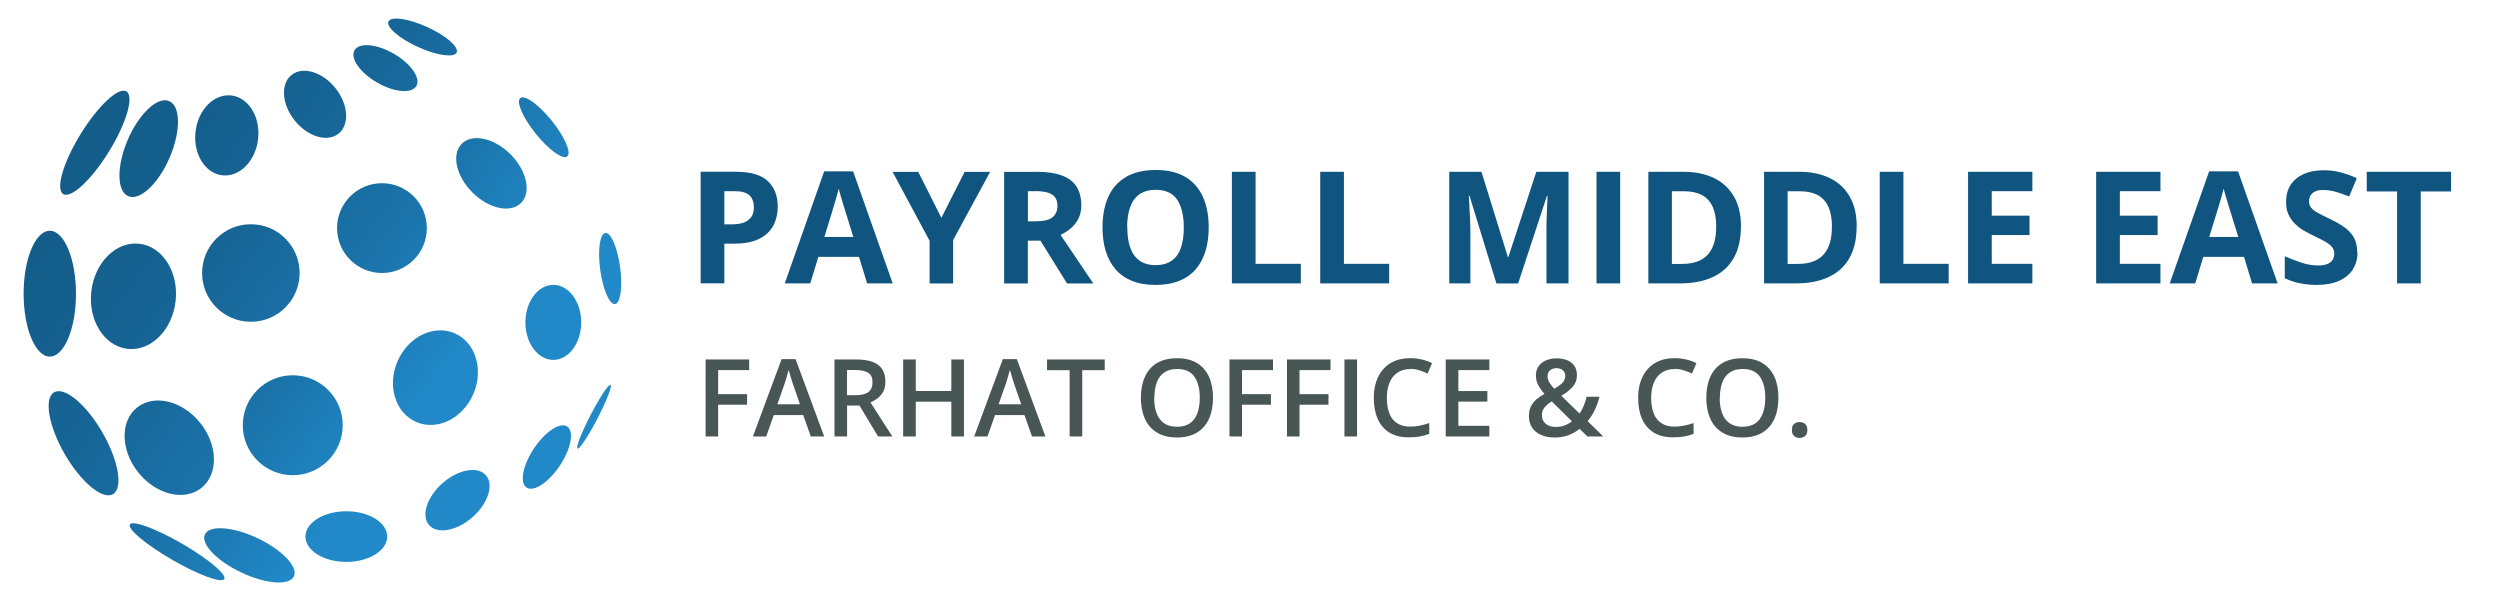 <?xml version="1.0" encoding="UTF-8"?>
<svg id="Layer_1" xmlns="http://www.w3.org/2000/svg" version="1.1" xmlns:xlink="http://www.w3.org/1999/xlink" viewBox="0 0 291.2 69">
  <!-- Generator: Adobe Illustrator 29.1.0, SVG Export Plug-In . SVG Version: 2.1.0 Build 142)  -->
  <defs>
    <style>
      .st0 {
        fill: url(#linear-gradient2);
      }

      .st1 {
        fill: url(#linear-gradient10);
      }

      .st2 {
        fill: url(#linear-gradient21);
      }

      .st3 {
        fill: url(#linear-gradient1);
      }

      .st4 {
        fill: url(#linear-gradient9);
      }

      .st5 {
        fill: url(#linear-gradient18);
      }

      .st6 {
        fill: url(#linear-gradient23);
      }

      .st7 {
        fill: url(#linear-gradient8);
      }

      .st8 {
        fill: url(#linear-gradient11);
      }

      .st9 {
        fill: url(#linear-gradient16);
      }

      .st10 {
        fill: url(#linear-gradient22);
      }

      .st11 {
        fill: url(#linear-gradient19);
      }

      .st12 {
        fill: url(#linear-gradient12);
      }

      .st13 {
        fill: url(#linear-gradient7);
      }

      .st14 {
        fill: url(#linear-gradient20);
      }

      .st15 {
        fill: url(#linear-gradient4);
      }

      .st16 {
        fill: url(#linear-gradient14);
      }

      .st17 {
        fill: url(#linear-gradient5);
      }

      .st18 {
        fill: url(#linear-gradient3);
      }

      .st19 {
        fill: url(#linear-gradient15);
      }

      .st20 {
        fill: url(#linear-gradient17);
      }

      .st21 {
        fill: #10557f;
      }

      .st22 {
        fill: url(#linear-gradient6);
      }

      .st23 {
        fill: url(#linear-gradient13);
      }

      .st24 {
        fill: url(#linear-gradient);
      }

      .st25 {
        fill: #495656;
      }
    </style>
    <linearGradient id="linear-gradient" x1="73.1" y1="64.46" x2="3.92" y2="12.96" gradientUnits="userSpaceOnUse">
      <stop offset="0" stop-color="#2189c7"/>
      <stop offset=".01" stop-color="#2189c7"/>
      <stop offset=".35" stop-color="#2189c7"/>
      <stop offset=".36" stop-color="#2087c5"/>
      <stop offset=".51" stop-color="#1b74ab"/>
      <stop offset=".67" stop-color="#176698"/>
      <stop offset=".83" stop-color="#145e8c"/>
      <stop offset="1" stop-color="#145c89"/>
    </linearGradient>
    <linearGradient id="linear-gradient1" x1="81.05" y1="53.78" x2="11.87" y2="2.28" xlink:href="#linear-gradient"/>
    <linearGradient id="linear-gradient2" x1="66.34" y1="73.53" x2="-2.84" y2="22.03" xlink:href="#linear-gradient"/>
    <linearGradient id="linear-gradient3" x1="74.92" y1="62.01" x2="5.74" y2="10.51" gradientTransform="translate(71.02 -20) rotate(66.67)" xlink:href="#linear-gradient"/>
    <linearGradient id="linear-gradient4" x1="82.91" y1="51.28" x2="13.73" y2="-.22" xlink:href="#linear-gradient"/>
    <linearGradient id="linear-gradient5" x1="59.96" y1="82.11" x2="-9.22" y2="30.61" gradientTransform="translate(36.99 -.86) rotate(38.76)" xlink:href="#linear-gradient"/>
    <linearGradient id="linear-gradient6" x1="66.92" y1="72.76" x2="-2.26" y2="21.25" gradientTransform="translate(48.16 15.31) rotate(83.76)" xlink:href="#linear-gradient"/>
    <linearGradient id="linear-gradient7" x1="88.65" y1="43.57" x2="19.47" y2="-7.93" gradientTransform="translate(31.04 -34.56) rotate(45)" xlink:href="#linear-gradient"/>
    <linearGradient id="linear-gradient8" x1="79.77" y1="55.49" x2="10.59" y2="3.99" gradientTransform="translate(39.23 -12.21) rotate(83.76)" xlink:href="#linear-gradient"/>
    <linearGradient id="linear-gradient9" x1="75.79" y1="60.84" x2="6.61" y2="9.34" gradientTransform="translate(26.36 -5.44) rotate(66.67)" xlink:href="#linear-gradient"/>
    <linearGradient id="linear-gradient10" x1="93.39" y1="37.19" x2="24.21" y2="-14.31" gradientTransform="translate(23.27 -36.42) rotate(38.8)" xlink:href="#linear-gradient"/>
    <linearGradient id="linear-gradient11" x1="93.39" y1="37.19" x2="24.21" y2="-14.31" gradientTransform="translate(32.79 -42.29) rotate(65.57)" xlink:href="#linear-gradient"/>
    <linearGradient id="linear-gradient12" x1="90.11" y1="41.6" x2="20.93" y2="-9.9" gradientTransform="translate(29.32 -34.91) rotate(60)" xlink:href="#linear-gradient"/>
    <linearGradient id="linear-gradient13" x1="85.17" y1="48.24" x2="15.99" y2="-3.26" gradientTransform="translate(15.71 -20.31) rotate(38.8)" xlink:href="#linear-gradient"/>
    <linearGradient id="linear-gradient14" x1="73.88" y1="63.41" x2="4.7" y2="11.91" gradientTransform="translate(19.41 -1.5) rotate(58.36)" xlink:href="#linear-gradient"/>
    <linearGradient id="linear-gradient15" x1="63.59" y1="77.23" x2="-5.59" y2="25.73" xlink:href="#linear-gradient"/>
    <linearGradient id="linear-gradient16" x1="56.65" y1="86.55" x2="-12.53" y2="35.05" gradientTransform="translate(27.12 2.05) rotate(30)" xlink:href="#linear-gradient"/>
    <linearGradient id="linear-gradient17" x1="57.28" y1="85.7" x2="-11.9" y2="34.2" gradientTransform="translate(75.15 10.8) rotate(64.72)" xlink:href="#linear-gradient"/>
    <linearGradient id="linear-gradient18" x1="54.48" y1="89.46" x2="-14.7" y2="37.96" gradientTransform="translate(65.97 14.26) rotate(60)" xlink:href="#linear-gradient"/>
    <linearGradient id="linear-gradient19" x1="62.36" y1="78.89" x2="-6.83" y2="27.39" xlink:href="#linear-gradient"/>
    <linearGradient id="linear-gradient20" x1="69" y1="69.96" x2="-.18" y2="18.46" gradientTransform="translate(51.74 -20.68) rotate(41.32)" xlink:href="#linear-gradient"/>
    <linearGradient id="linear-gradient21" x1="75.12" y1="61.74" x2="5.94" y2="10.24" gradientTransform="translate(72.66 -29.3) rotate(56.3)" xlink:href="#linear-gradient"/>
    <linearGradient id="linear-gradient22" x1="88.26" y1="44.08" x2="19.08" y2="-7.42" gradientTransform="translate(4.88 -9.31) rotate(7.76)" xlink:href="#linear-gradient"/>
    <linearGradient id="linear-gradient23" x1="79.33" y1="56.08" x2="10.15" y2="4.58" gradientTransform="translate(80.47 -35.23) rotate(62.62)" xlink:href="#linear-gradient"/>
  </defs>
  <g>
    <path class="st25" d="M83.65,50.84h-1.46v-8.97h5.07v1.24h-3.61v2.8h3.37v1.23h-3.37v3.7Z"/>
    <path class="st25" d="M94.44,50.84l-.88-2.49h-3.43l-.88,2.49h-1.55l3.34-9.01h1.63l3.33,9.01h-1.56ZM93.18,47.09l-.85-2.45c-.03-.11-.08-.26-.14-.45s-.12-.39-.18-.6-.11-.37-.15-.51c-.04.17-.09.35-.15.56-.06.21-.12.4-.17.58s-.1.32-.13.42l-.86,2.45h2.64Z"/>
    <path class="st25" d="M99.71,41.87c.77,0,1.41.09,1.92.28.51.19.88.47,1.13.86.25.38.37.87.37,1.47,0,.44-.08.82-.25,1.13-.16.31-.38.57-.64.77-.27.2-.55.37-.85.49l2.55,3.97h-1.66l-2.17-3.6h-1.44v3.6h-1.47v-8.97h2.52ZM99.61,43.1h-.95v2.93h1.02c.68,0,1.18-.13,1.49-.38.31-.25.46-.63.46-1.12,0-.52-.16-.89-.49-1.1s-.84-.33-1.52-.33Z"/>
    <path class="st25" d="M112.28,50.84h-1.47v-4.05h-4.14v4.05h-1.47v-8.97h1.47v3.67h4.14v-3.67h1.47v8.97Z"/>
    <path class="st25" d="M120.21,50.84l-.88-2.49h-3.43l-.88,2.49h-1.55l3.34-9.01h1.63l3.33,9.01h-1.56ZM118.95,47.09l-.85-2.45c-.03-.11-.08-.26-.14-.45s-.12-.39-.18-.6-.11-.37-.15-.51c-.04.17-.09.35-.15.56-.06.21-.12.4-.17.58s-.1.32-.13.42l-.86,2.45h2.64Z"/>
    <path class="st25" d="M126.07,50.84h-1.48v-7.72h-2.63v-1.25h6.72v1.25h-2.62v7.72Z"/>
    <path class="st25" d="M141.29,46.34c0,.69-.09,1.32-.26,1.89s-.43,1.05-.78,1.46c-.35.41-.78.72-1.31.94-.52.22-1.14.33-1.84.33s-1.34-.11-1.86-.33c-.53-.22-.96-.54-1.31-.94s-.6-.9-.78-1.47c-.17-.57-.26-1.2-.26-1.89,0-.92.15-1.73.46-2.42.3-.69.77-1.23,1.39-1.61.62-.38,1.41-.57,2.37-.57s1.71.19,2.33.57,1.08.92,1.39,1.6c.31.69.46,1.5.46,2.44ZM134.44,46.34c0,.69.09,1.29.28,1.79.19.51.48.89.87,1.17.39.27.89.41,1.51.41s1.12-.14,1.51-.41c.39-.27.67-.66.86-1.17.18-.5.28-1.1.28-1.79,0-1.05-.21-1.87-.63-2.47-.42-.59-1.09-.89-2-.89-.61,0-1.12.14-1.51.41-.4.27-.69.66-.87,1.16s-.28,1.1-.28,1.8Z"/>
    <path class="st25" d="M144.67,50.84h-1.46v-8.97h5.07v1.24h-3.61v2.8h3.37v1.23h-3.37v3.7Z"/>
    <path class="st25" d="M151.37,50.84h-1.46v-8.97h5.07v1.24h-3.61v2.8h3.37v1.23h-3.37v3.7Z"/>
    <path class="st25" d="M156.6,50.84v-8.97h1.47v8.97h-1.47Z"/>
    <path class="st25" d="M164.26,42.99c-.43,0-.81.08-1.15.23-.34.16-.62.38-.86.67-.23.29-.41.65-.53,1.06-.12.42-.18.88-.18,1.4,0,.7.1,1.29.29,1.79s.49.89.9,1.15c.4.27.91.4,1.52.4.38,0,.75-.04,1.11-.11.36-.07.73-.17,1.12-.3v1.25c-.36.14-.73.25-1.1.31-.37.07-.8.1-1.29.1-.92,0-1.68-.19-2.28-.57s-1.05-.92-1.35-1.61c-.3-.69-.44-1.5-.44-2.43,0-.68.09-1.3.28-1.87s.46-1.05.82-1.46c.36-.41.8-.73,1.33-.95.53-.22,1.14-.33,1.82-.33.45,0,.89.05,1.33.15s.84.24,1.21.43l-.52,1.21c-.31-.15-.64-.27-.98-.38-.34-.11-.69-.16-1.06-.16Z"/>
    <path class="st25" d="M173.48,50.84h-5.08v-8.97h5.08v1.24h-3.61v2.44h3.38v1.23h-3.38v2.82h3.61v1.25Z"/>
    <path class="st25" d="M181.35,41.74c.46,0,.87.08,1.22.23.35.15.62.37.82.66.2.29.29.64.29,1.05,0,.55-.17,1.02-.52,1.4-.34.38-.78.72-1.3,1.02l2.12,2.06c.2-.27.37-.58.5-.91.13-.33.24-.68.34-1.04h1.49c-.13.51-.3,1.01-.53,1.5-.23.49-.51.94-.85,1.35l1.82,1.78h-1.85l-.91-.89c-.25.2-.52.38-.81.53s-.6.27-.94.35c-.34.08-.71.13-1.12.13-.63,0-1.17-.1-1.62-.3-.45-.2-.8-.49-1.05-.86-.24-.37-.36-.82-.36-1.33,0-.43.07-.8.22-1.11.15-.31.35-.58.62-.82.27-.23.59-.46.97-.67-.2-.23-.38-.46-.53-.68-.15-.22-.27-.45-.35-.68-.08-.24-.12-.49-.12-.76,0-.42.1-.78.31-1.08.2-.3.49-.53.86-.69s.8-.24,1.29-.24ZM180.75,46.75c-.24.15-.44.3-.61.46-.17.15-.3.32-.4.51-.09.18-.14.4-.14.64,0,.42.15.75.44,1,.3.25.68.37,1.15.37.41,0,.78-.06,1.09-.19.31-.12.59-.28.82-.47l-2.36-2.32ZM181.33,42.88c-.29,0-.54.08-.75.23-.21.15-.32.39-.32.71,0,.26.07.5.21.73.14.23.33.47.57.73.43-.24.75-.47.96-.7.21-.23.32-.5.32-.8,0-.29-.1-.51-.29-.66-.19-.16-.43-.23-.7-.23Z"/>
    <path class="st25" d="M195.05,42.99c-.43,0-.81.08-1.15.23-.34.16-.62.38-.86.67-.23.29-.41.65-.53,1.06-.12.42-.18.88-.18,1.4,0,.7.1,1.29.29,1.79s.49.89.9,1.15c.4.27.91.4,1.52.4.38,0,.75-.04,1.11-.11.36-.07.73-.17,1.12-.3v1.25c-.36.14-.73.25-1.1.31-.37.07-.8.1-1.29.1-.92,0-1.68-.19-2.28-.57s-1.05-.92-1.35-1.61c-.3-.69-.44-1.5-.44-2.43,0-.68.09-1.3.28-1.87s.46-1.05.82-1.46c.36-.41.8-.73,1.33-.95.53-.22,1.14-.33,1.82-.33.45,0,.89.05,1.33.15s.84.24,1.21.43l-.52,1.21c-.31-.15-.64-.27-.98-.38-.34-.11-.69-.16-1.06-.16Z"/>
    <path class="st25" d="M207.15,46.34c0,.69-.09,1.32-.26,1.89s-.43,1.05-.78,1.46c-.35.41-.78.72-1.31.94-.52.22-1.14.33-1.84.33s-1.34-.11-1.86-.33c-.53-.22-.96-.54-1.31-.94s-.6-.9-.78-1.47c-.17-.57-.26-1.2-.26-1.89,0-.92.15-1.73.46-2.42.3-.69.77-1.23,1.39-1.61.62-.38,1.41-.57,2.37-.57s1.71.19,2.33.57,1.08.92,1.39,1.6c.31.69.46,1.5.46,2.44ZM200.31,46.34c0,.69.09,1.29.28,1.79.19.51.48.89.87,1.17.39.27.89.41,1.51.41s1.12-.14,1.51-.41c.39-.27.67-.66.86-1.17.18-.5.28-1.1.28-1.79,0-1.05-.21-1.87-.63-2.47-.42-.59-1.09-.89-2-.89-.61,0-1.12.14-1.51.41-.4.27-.69.66-.87,1.16s-.28,1.1-.28,1.8Z"/>
    <path class="st25" d="M208.72,50.08c0-.34.09-.57.26-.71.17-.14.39-.21.63-.21s.46.07.64.21c.18.14.27.37.27.71s-.09.56-.27.71c-.18.15-.39.22-.64.22s-.46-.07-.63-.22-.26-.38-.26-.71Z"/>
  </g>
  <g>
    <path class="st21" d="M85.76,20.01c1.68,0,2.9.36,3.67,1.08.77.72,1.16,1.71,1.16,2.97,0,.57-.09,1.11-.26,1.63-.17.52-.45.98-.84,1.38s-.91.72-1.55.96c-.65.23-1.44.35-2.39.35h-1.18v4.62h-2.76v-13h4.15ZM85.62,22.27h-1.25v3.86h.91c.52,0,.96-.07,1.34-.2.38-.14.67-.35.88-.64.21-.29.31-.66.31-1.12,0-.64-.18-1.12-.53-1.43-.36-.31-.91-.47-1.65-.47Z"/>
    <path class="st21" d="M101,33.01l-.94-3.09h-4.74l-.94,3.09h-2.97l4.59-13.05h3.37l4.61,13.05h-2.97ZM99.4,27.61l-.94-3.02c-.06-.2-.14-.46-.24-.78-.1-.32-.2-.64-.29-.97-.1-.33-.18-.62-.24-.86-.06.24-.14.54-.24.9-.1.36-.2.7-.3,1.02-.1.32-.16.55-.2.68l-.93,3.02h3.39Z"/>
    <path class="st21" d="M109.65,25.37l2.71-5.35h2.97l-4.31,7.94v5.06h-2.74v-4.97l-4.31-8.03h2.99l2.69,5.35Z"/>
    <path class="st21" d="M120.76,20.01c1.18,0,2.15.14,2.92.43s1.34.71,1.71,1.29c.37.58.56,1.3.56,2.18,0,.59-.11,1.11-.34,1.56-.23.44-.52.82-.89,1.13-.37.31-.76.56-1.19.76l3.82,5.66h-3.06l-3.1-4.99h-1.47v4.99h-2.76v-13h3.79ZM120.57,22.27h-.84v3.51h.89c.91,0,1.57-.15,1.96-.46.39-.31.59-.75.59-1.35s-.21-1.06-.64-1.32c-.42-.26-1.08-.39-1.97-.39Z"/>
    <path class="st21" d="M140.79,26.5c0,1-.12,1.91-.37,2.73-.25.82-.63,1.53-1.13,2.12s-1.15,1.05-1.93,1.36c-.78.32-1.7.48-2.76.48s-1.98-.16-2.76-.48-1.42-.77-1.92-1.36-.88-1.3-1.13-2.12c-.25-.82-.37-1.74-.37-2.75,0-1.35.22-2.52.66-3.52.44-1,1.12-1.77,2.04-2.33.92-.55,2.09-.83,3.5-.83s2.57.28,3.48.83c.91.55,1.59,1.33,2.03,2.33.44,1,.66,2.18.66,3.53ZM131.31,26.5c0,.91.11,1.69.34,2.34.23.66.59,1.16,1.07,1.51.49.35,1.11.53,1.88.53s1.42-.18,1.9-.53c.49-.35.84-.86,1.06-1.51.22-.65.33-1.44.33-2.34,0-1.36-.25-2.44-.76-3.22-.51-.78-1.35-1.17-2.52-1.17-.78,0-1.41.18-1.9.53-.49.35-.85.86-1.08,1.51-.23.66-.34,1.44-.34,2.35Z"/>
    <path class="st21" d="M143.49,33.01v-13h2.76v10.72h5.27v2.28h-8.03Z"/>
    <path class="st21" d="M153.78,33.01v-13h2.76v10.72h5.27v2.28h-8.03Z"/>
    <path class="st21" d="M174.3,33.01l-3.13-10.2h-.08c.01.24.03.61.06,1.1.03.49.05,1.01.08,1.56.02.55.04,1.05.04,1.49v6.05h-2.46v-13h3.75l3.08,9.94h.05l3.26-9.94h3.75v13h-2.57v-6.15c0-.41,0-.88.02-1.41.01-.53.03-1.04.06-1.52.02-.48.04-.85.05-1.09h-.08l-3.35,10.18h-2.52Z"/>
    <path class="st21" d="M185.96,33.01v-13h2.76v13h-2.76Z"/>
    <path class="st21" d="M202.78,26.39c0,1.46-.28,2.69-.84,3.67-.56.98-1.37,1.72-2.43,2.21-1.06.5-2.34.74-3.83.74h-3.68v-13h4.08c1.36,0,2.55.24,3.55.72,1,.48,1.78,1.2,2.33,2.14.55.95.83,2.11.83,3.51ZM199.91,26.46c0-.96-.14-1.75-.42-2.37-.28-.62-.7-1.08-1.25-1.37s-1.23-.44-2.03-.44h-1.47v8.46h1.18c1.35,0,2.35-.36,3-1.08.65-.72.98-1.78.98-3.2Z"/>
    <path class="st21" d="M216.26,26.39c0,1.46-.28,2.69-.84,3.67-.56.98-1.37,1.72-2.43,2.21-1.06.5-2.34.74-3.83.74h-3.68v-13h4.08c1.36,0,2.55.24,3.55.72,1,.48,1.78,1.2,2.33,2.14.55.95.83,2.11.83,3.51ZM213.39,26.46c0-.96-.14-1.75-.42-2.37-.28-.62-.7-1.08-1.25-1.37s-1.23-.44-2.03-.44h-1.47v8.46h1.18c1.35,0,2.35-.36,3-1.08.65-.72.98-1.78.98-3.2Z"/>
    <path class="st21" d="M218.95,33.01v-13h2.76v10.72h5.27v2.28h-8.03Z"/>
    <path class="st21" d="M236.73,33.01h-7.49v-13h7.49v2.26h-4.73v2.85h4.4v2.26h-4.4v3.35h4.73v2.28Z"/>
    <path class="st21" d="M251.65,33.01h-7.49v-13h7.49v2.26h-4.73v2.85h4.4v2.26h-4.4v3.35h4.73v2.28Z"/>
    <path class="st21" d="M262.32,33.01l-.94-3.09h-4.74l-.94,3.09h-2.97l4.59-13.05h3.37l4.61,13.05h-2.97ZM260.72,27.61l-.94-3.02c-.06-.2-.14-.46-.24-.78-.1-.32-.2-.64-.29-.97-.1-.33-.18-.62-.24-.86-.06.24-.14.54-.24.9-.1.36-.2.7-.3,1.02-.09.32-.16.55-.21.68l-.93,3.02h3.39Z"/>
    <path class="st21" d="M274.6,29.4c0,.77-.19,1.44-.56,2.01-.37.57-.92,1.01-1.63,1.32-.71.31-1.58.46-2.6.46-.45,0-.89-.03-1.32-.09s-.84-.15-1.24-.26c-.39-.12-.77-.26-1.12-.43v-2.56c.62.27,1.26.52,1.92.74.66.22,1.32.33,1.97.33.45,0,.81-.06,1.09-.18.28-.12.48-.28.6-.49.12-.21.19-.44.19-.71,0-.33-.11-.6-.33-.84-.22-.23-.52-.45-.9-.65s-.81-.42-1.29-.65c-.3-.14-.63-.32-.99-.52-.36-.2-.69-.45-1.01-.75-.32-.3-.58-.66-.79-1.08-.21-.42-.31-.93-.31-1.52,0-.78.18-1.44.53-1.99s.86-.97,1.52-1.27c.66-.29,1.44-.44,2.34-.44.68,0,1.32.08,1.93.24.61.16,1.25.38,1.92.68l-.89,2.14c-.6-.24-1.14-.43-1.61-.56-.47-.13-.96-.2-1.45-.2-.34,0-.64.05-.88.16-.24.11-.43.26-.55.46-.12.2-.19.43-.19.69,0,.31.09.57.27.78s.45.41.82.61c.36.2.82.42,1.36.68.66.31,1.23.64,1.7.98.47.34.83.74,1.09,1.2.25.46.38,1.03.38,1.71Z"/>
    <path class="st21" d="M281.97,33.01h-2.76v-10.71h-3.53v-2.29h9.82v2.29h-3.53v10.71Z"/>
  </g>
  <g>
    <circle class="st24" cx="29.22" cy="31.8" r="5.68"/>
    <circle class="st3" cx="44.49" cy="26.57" r="5.23"/>
    <circle class="st0" cx="34.1" cy="49.53" r="5.82"/>
    <ellipse class="st18" cx="50.72" cy="43.99" rx="5.63" ry="4.81" transform="translate(-9.76 73.14) rotate(-66.67)"/>
    <ellipse class="st15" cx="64.45" cy="37.55" rx="3.25" ry="4.37"/>
    <ellipse class="st17" cx="19.72" cy="52.15" rx="4.62" ry="6" transform="translate(-28.31 23.83) rotate(-38.76)"/>
    <ellipse class="st22" cx="15.55" cy="34.51" rx="6.16" ry="4.94" transform="translate(-20.45 46.22) rotate(-83.76)"/>
    <ellipse class="st13" cx="57.24" cy="20.19" rx="3.14" ry="4.88" transform="translate(2.49 46.39) rotate(-45)"/>
    <ellipse class="st7" cx="26.42" cy="15.77" rx="4.68" ry="3.67" transform="translate(7.87 40.32) rotate(-83.76)"/>
    <ellipse class="st4" cx="17.32" cy="17.32" rx="6.03" ry="2.65" transform="translate(-5.44 26.36) rotate(-66.67)"/>
    <ellipse class="st1" cx="63.34" cy="14.82" rx="1.2" ry="4.36" transform="translate(4.69 42.96) rotate(-38.8)"/>
    <ellipse class="st8" cx="49.22" cy="4.31" rx="1.28" ry="4.36" transform="translate(24.94 47.34) rotate(-65.57)"/>
    <ellipse class="st12" cx="44.9" cy="7.94" rx="1.94" ry="4.16" transform="translate(15.57 42.85) rotate(-60)"/>
    <ellipse class="st23" cx="36.69" cy="12.15" rx="3.03" ry="4.38" transform="translate(.49 25.67) rotate(-38.8)"/>
    <ellipse class="st16" cx="11.05" cy="16.63" rx="7.02" ry="1.94" transform="translate(-8.91 17.31) rotate(-58.36)"/>
    <path class="st19" d="M8.85,34.21c0,4.05-1.37,7.33-3.05,7.33s-3.05-3.28-3.05-7.33,1.37-7.33,3.05-7.33,3.05,3.28,3.05,7.33Z"/>
    <ellipse class="st9" cx="9.73" cy="51.63" rx="2.53" ry="6.85" transform="translate(-24.51 11.78) rotate(-30)"/>
    <ellipse class="st20" cx="29.06" cy="64.69" rx="2.21" ry="5.73" transform="translate(-41.85 63.34) rotate(-64.72)"/>
    <ellipse class="st5" cx="20.63" cy="64.26" rx="1.1" ry="6.35" transform="translate(-45.34 50) rotate(-60)"/>
    <ellipse class="st11" cx="40.34" cy="62.5" rx="4.76" ry="2.95"/>
    <ellipse class="st14" cx="53.29" cy="58.26" rx="4.4" ry="2.64" transform="translate(-25.2 49.69) rotate(-41.32)"/>
    <ellipse class="st2" cx="63.71" cy="53.24" rx="4.27" ry="1.81" transform="translate(-15.94 76.7) rotate(-56.3)"/>
    <ellipse class="st10" cx="71.07" cy="31.28" rx="1.17" ry="4.18" transform="translate(-3.57 9.88) rotate(-7.76)"/>
    <ellipse class="st6" cx="69.19" cy="48.53" rx="4.18" ry=".45" transform="translate(-5.72 87.66) rotate(-62.62)"/>
  </g>
</svg>